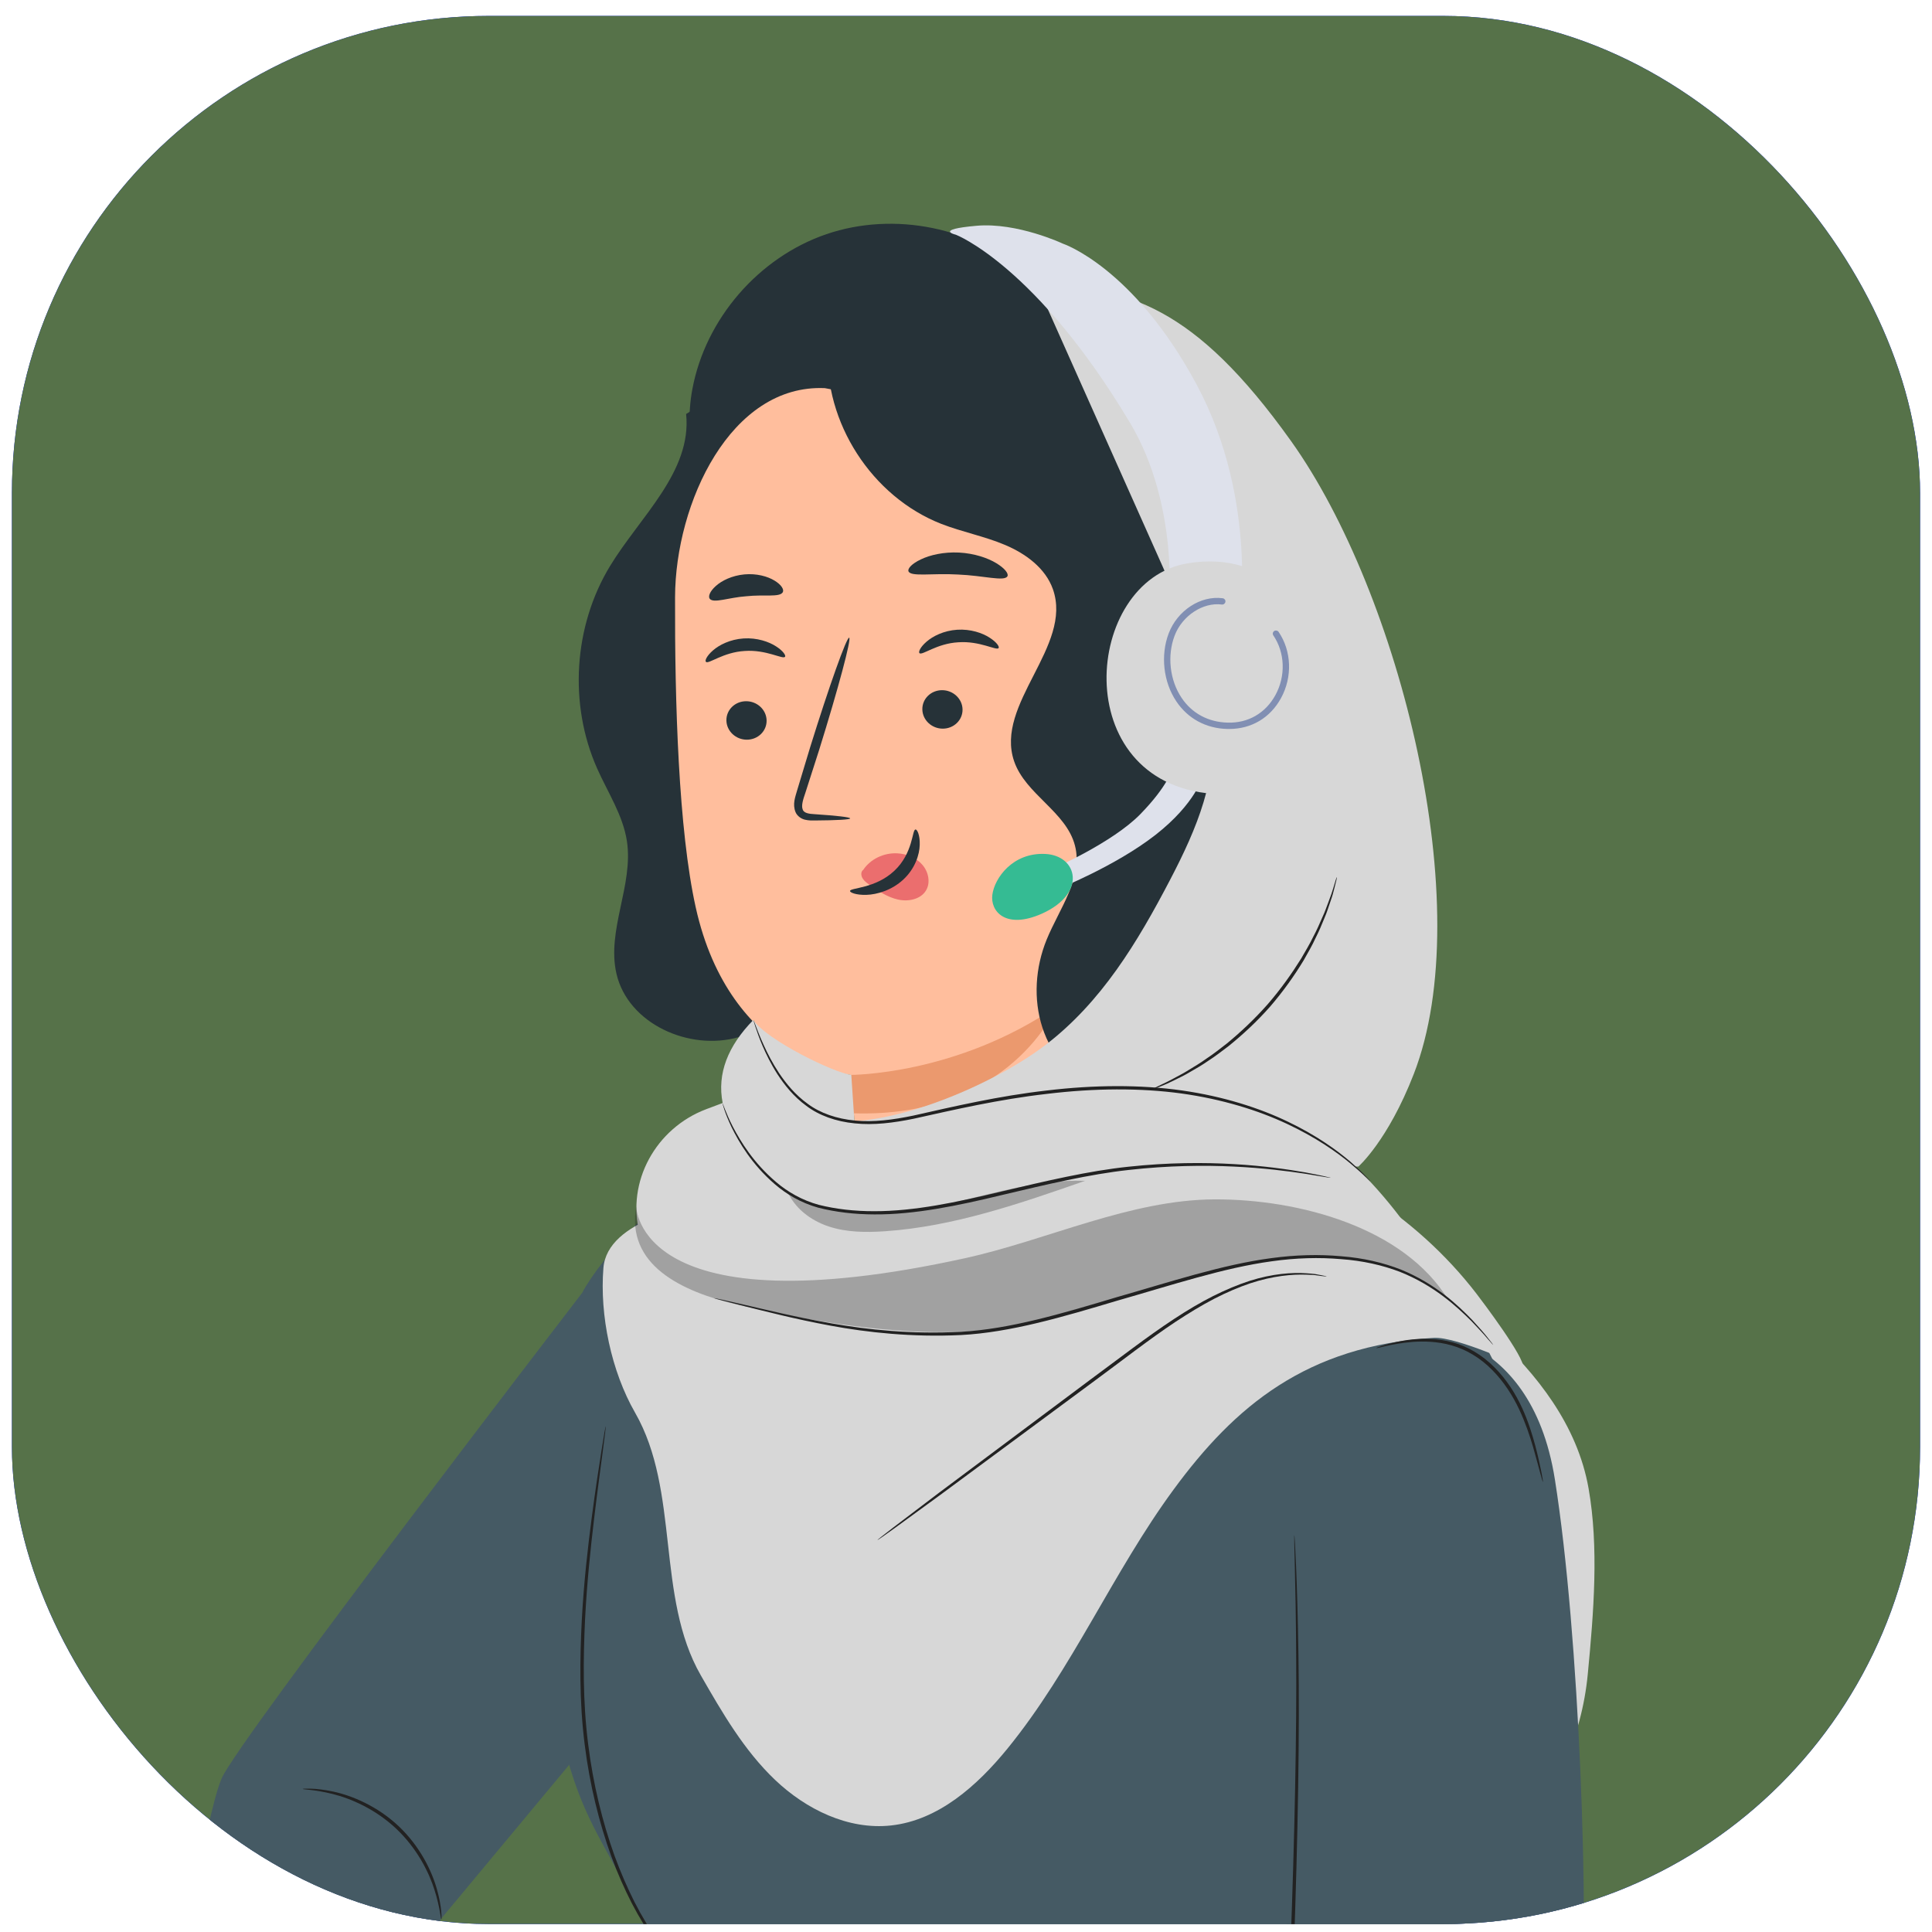 <svg width="81" height="81" viewBox="0 0 81 81" fill="none" xmlns="http://www.w3.org/2000/svg">
<g clip-path="url(#clip0_23141_1659)">
<rect x="0.5" y="0.667" width="80" height="80" rx="20" fill="#0019FF"/>
<rect x="0.167" y="0.667" width="82" height="81" fill="#567249"/>
<path d="M66.601 62.398C65.66 57.073 59.758 53.842 57.809 52.07L60.738 55.988C62.23 62.042 62.811 68.525 62.435 74.901C62.393 75.592 62.471 76.528 62.966 76.629C63.135 76.663 63.303 76.573 63.46 76.474C65.191 75.365 66.314 72.828 66.567 70.202C66.82 67.576 67.036 64.865 66.601 62.398Z" fill="#D7D7D7"/>
<path d="M62.284 56.418C62.006 55.878 62.121 54.173 60.607 55.957L60.511 55.288L51.109 48.078L30.182 49.165C28.174 49.291 25.154 52.769 24.404 54.21C23.786 59.611 23.66 64.406 23.66 64.406C23.66 64.406 22.941 70.412 23.66 73.252C24.379 76.092 25.23 77.117 26.345 79.325C27.46 81.533 29.362 83.451 29.362 83.451L30.34 91.038L52.202 92.999L62.213 92.426C62.213 92.426 61.317 77.471 61.317 77.204C61.317 77.081 62.567 74.193 63.91 71.128C66.191 65.909 64.902 61.479 62.284 56.418Z" fill="#455A64"/>
<path d="M7.376 83.623C7.486 83.612 8.579 76.241 9.292 74.561C9.966 72.98 24.402 54.21 24.402 54.21L27.801 65.154L26.343 71.011L18.469 80.474L16.247 87.334L7.376 83.623Z" fill="#455A64"/>
<path d="M65.19 62.03C64.153 55.46 59.035 55.746 59.035 55.746L53.948 64.598L53.943 82.895L29.4 85.019L28.945 91.182C28.945 91.182 53.395 96.772 59.044 94.898C62.782 93.659 65.94 90.533 66.285 85.424C66.636 80.311 66.229 68.603 65.19 62.03Z" fill="#455A64"/>
<path d="M18.506 80.477C18.478 80.479 18.455 79.985 18.216 79.235C17.983 78.491 17.483 77.491 16.61 76.668C15.736 75.844 14.708 75.403 13.95 75.215C13.185 75.022 12.691 75.03 12.694 75.002C12.694 74.993 12.818 74.985 13.039 74.991C13.261 74.996 13.584 75.03 13.975 75.114C14.75 75.28 15.812 75.715 16.711 76.561C17.607 77.406 18.104 78.44 18.317 79.204C18.427 79.589 18.478 79.909 18.497 80.131C18.517 80.353 18.514 80.477 18.506 80.477Z" fill="#222222"/>
<path d="M30.252 84.771C30.252 84.769 30.289 84.763 30.359 84.752C30.438 84.74 30.539 84.726 30.671 84.707C30.955 84.67 31.359 84.617 31.873 84.549C32.927 84.417 34.438 84.229 36.3 83.996C40.047 83.541 45.213 82.915 50.915 82.221C52.028 82.089 53.118 81.957 54.16 81.833L54.095 81.903C54.283 76.926 54.368 72.538 54.342 69.398C54.334 67.827 54.309 66.566 54.286 65.698C54.275 65.271 54.269 64.937 54.264 64.701C54.264 64.594 54.261 64.507 54.261 64.442C54.261 64.384 54.261 64.356 54.264 64.356C54.267 64.356 54.269 64.384 54.275 64.442C54.278 64.507 54.283 64.591 54.292 64.701C54.303 64.937 54.32 65.268 54.34 65.695C54.376 66.563 54.415 67.822 54.438 69.395C54.489 72.538 54.421 76.931 54.239 81.909L54.236 81.971L54.174 81.979C53.132 82.106 52.039 82.235 50.929 82.37C45.224 83.046 40.059 83.656 36.309 84.103C34.444 84.316 32.929 84.49 31.876 84.611C31.359 84.667 30.955 84.712 30.671 84.743C30.539 84.757 30.435 84.766 30.356 84.774C30.289 84.771 30.252 84.774 30.252 84.771Z" fill="#222222"/>
<path d="M29.589 85.224C29.586 85.224 29.578 85.184 29.564 85.108C29.549 85.021 29.533 84.909 29.51 84.766C29.465 84.451 29.403 84.013 29.325 83.457L29.333 83.476C28.842 82.931 28.209 82.235 27.474 81.417L27.471 81.415L27.468 81.412C27.137 80.931 26.799 80.395 26.488 79.794C26.181 79.193 25.889 78.538 25.631 77.836C25.122 76.429 24.724 74.836 24.513 73.139C24.28 71.296 24.311 69.521 24.392 67.92C24.479 66.316 24.645 64.881 24.802 63.678C24.959 62.476 25.108 61.507 25.215 60.836C25.268 60.51 25.311 60.254 25.341 60.066C25.356 59.985 25.37 59.92 25.378 59.867C25.387 59.822 25.392 59.799 25.395 59.799C25.398 59.799 25.398 59.825 25.392 59.87C25.387 59.923 25.378 59.99 25.37 60.072C25.344 60.26 25.314 60.518 25.271 60.847C25.184 61.518 25.049 62.49 24.906 63.695C24.763 64.898 24.608 66.333 24.527 67.931C24.454 69.53 24.426 71.294 24.659 73.125C24.867 74.808 25.26 76.392 25.76 77.791C26.016 78.49 26.299 79.142 26.6 79.738C26.903 80.333 27.235 80.87 27.558 81.35L27.555 81.344C28.283 82.17 28.903 82.878 29.389 83.429L29.398 83.437V83.448C29.462 84.007 29.513 84.448 29.549 84.76C29.564 84.903 29.575 85.016 29.583 85.106C29.592 85.184 29.594 85.224 29.589 85.224Z" fill="#222222"/>
<path d="M13.386 84.525C13.178 83.326 12.083 82.388 12.083 82.388C12.083 82.388 11.563 80.93 10.779 80.545C9.998 80.16 9.372 80.93 8.695 80.722C8.018 80.514 6.557 80.461 6.088 80.722C5.619 80.983 5.046 82.441 5.046 82.441C5.046 82.441 4.369 82.441 3.692 82.806C3.167 83.09 2.892 83.436 2.796 83.576C2.406 83.382 1.914 83.551 1.608 83.86C1.299 84.169 1.136 84.593 0.981 85C0.855 85.332 0.729 85.663 0.602 85.995C0.543 86.149 0.484 86.315 0.504 86.478C0.54 86.756 0.821 86.961 1.102 86.975C1.383 86.986 1.653 86.84 1.849 86.641C2.032 86.455 2.217 86.239 2.352 86.014L2.445 86.666C2.445 86.666 2.602 87.697 3.434 87.761C4.007 87.803 4.633 87.135 4.633 87.135L6.091 86.978L6.299 88.436C6.299 88.436 6.585 89.385 7.653 89.374C8.175 89.368 8.852 88.489 8.852 88.489L10.206 89.011C10.206 89.011 11.771 90.107 12.498 89.742C13.229 89.376 13.021 88.596 13.021 88.596C13.021 88.596 13.543 88.023 13.751 87.396C13.959 86.77 13.597 85.725 13.386 84.525Z" fill="#FFBE9D"/>
<path d="M35.401 32.492C34.791 26.407 33.502 20.351 33.769 14.242L28.766 17.357C29.013 19.775 26.839 21.655 25.575 23.733C24.047 26.25 23.839 29.523 25.033 32.214C25.482 33.225 26.12 34.18 26.285 35.273C26.561 37.121 25.426 39 25.845 40.823C26.328 42.922 28.898 44.076 30.968 43.483C33.038 42.891 34.519 40.967 35.128 38.902C35.741 36.84 35.614 34.635 35.401 32.492Z" fill="#263238"/>
<path d="M29.026 16.323C29.574 13.368 31.807 10.789 34.65 9.817C37.492 8.848 40.838 9.528 43.077 11.531C43.99 12.348 44.737 13.371 45.793 13.989C46.987 14.688 47.139 14.452 48.456 14.876C49.773 15.3 52.346 18.733 52.394 20.115L53.414 26.123C53.45 27.545 51.678 28.455 50.31 28.076C48.939 27.697 47.973 26.5 47.186 25.314C46.4 24.129 45.653 22.845 44.442 22.101C42.434 20.868 39.855 21.497 37.58 22.112C35.304 22.727 32.661 23.23 30.768 21.826C29.139 20.621 28.655 18.317 29.026 16.323Z" fill="#263238"/>
<path d="M28.302 25.04C28.313 21.085 30.634 16.096 34.583 16.273L47.027 18.633C48.226 18.686 49.187 19.649 49.235 20.852L49.704 50.487C49.735 50.492 49.76 50.495 49.791 50.501C49.791 50.501 45.468 61.374 37.209 59.332C35.572 58.928 36.782 54.852 36.35 53.065L36.268 53.082C36.252 52.869 36.237 52.669 36.221 52.464C35.825 50.397 35.92 48.411 35.92 48.411C35.749 46.026 35.69 45.048 35.69 45.071C35.69 45.071 30.605 44.537 29.167 38.034C28.448 34.796 28.288 29.433 28.302 25.04Z" fill="#FFBE9D"/>
<path d="M30.455 30.211C30.466 30.658 30.854 31.015 31.317 31.012C31.781 31.009 32.151 30.647 32.14 30.2C32.129 29.753 31.741 29.397 31.278 29.399C30.812 29.402 30.444 29.765 30.455 30.211Z" fill="#263238"/>
<path d="M29.598 27.75C29.71 27.854 30.32 27.343 31.224 27.292C32.129 27.228 32.822 27.655 32.912 27.537C32.957 27.486 32.839 27.292 32.536 27.099C32.238 26.905 31.741 26.731 31.176 26.767C30.612 26.804 30.151 27.04 29.89 27.27C29.626 27.5 29.541 27.705 29.598 27.75Z" fill="#263238"/>
<path d="M38.67 29.748C38.681 30.195 39.069 30.552 39.532 30.549C39.995 30.546 40.366 30.184 40.355 29.737C40.344 29.291 39.956 28.934 39.493 28.936C39.026 28.939 38.658 29.302 38.67 29.748Z" fill="#263238"/>
<path d="M38.551 27.386C38.664 27.489 39.273 26.978 40.178 26.928C41.082 26.863 41.776 27.287 41.866 27.172C41.911 27.119 41.793 26.928 41.489 26.734C41.192 26.54 40.694 26.366 40.13 26.402C39.565 26.439 39.105 26.675 38.843 26.905C38.579 27.133 38.495 27.338 38.551 27.386Z" fill="#263238"/>
<path d="M35.644 34.312C35.644 34.261 35.077 34.196 34.156 34.135C33.922 34.123 33.7 34.093 33.653 33.935C33.588 33.772 33.67 33.517 33.765 33.241C33.948 32.668 34.142 32.067 34.344 31.438C35.144 28.873 35.706 26.767 35.602 26.736C35.498 26.705 34.765 28.758 33.967 31.326C33.776 31.958 33.594 32.562 33.42 33.137C33.346 33.404 33.215 33.713 33.355 34.053C33.428 34.222 33.605 34.337 33.757 34.368C33.908 34.404 34.038 34.399 34.153 34.399C35.074 34.393 35.644 34.362 35.644 34.312Z" fill="#263238"/>
<path d="M35.654 45.066C35.654 45.066 40.089 45.086 44.308 42.19C44.308 42.19 42.364 46.895 35.755 46.675L35.654 45.066Z" fill="#EB996E"/>
<path d="M36.191 36.47C36.491 36.02 37.048 35.748 37.618 35.776C38.014 35.796 38.421 35.961 38.68 36.267C38.938 36.574 39.017 37.026 38.817 37.343C38.593 37.703 38.087 37.812 37.649 37.714C37.208 37.616 36.82 37.355 36.449 37.093C36.348 37.02 36.241 36.944 36.174 36.84C36.106 36.737 36.084 36.596 36.154 36.503" fill="#EB6E6E"/>
<path d="M38.383 34.778C38.234 34.778 38.294 35.761 37.493 36.511C36.695 37.261 35.639 37.216 35.639 37.354C35.628 37.415 35.883 37.531 36.327 37.517C36.763 37.505 37.389 37.328 37.878 36.87C38.367 36.413 38.552 35.825 38.56 35.421C38.574 35.002 38.448 34.767 38.383 34.778Z" fill="#263238"/>
<path d="M38.089 23.953C38.193 24.194 39.092 24.023 40.162 24.087C41.235 24.13 42.111 24.391 42.237 24.16C42.294 24.051 42.131 23.829 41.768 23.61C41.412 23.394 40.85 23.2 40.207 23.166C39.563 23.135 38.985 23.27 38.608 23.453C38.229 23.632 38.044 23.837 38.089 23.953Z" fill="#263238"/>
<path d="M29.758 25.107C29.929 25.304 30.541 25.051 31.291 24.998C32.038 24.916 32.687 25.054 32.819 24.829C32.878 24.72 32.766 24.52 32.474 24.343C32.187 24.166 31.721 24.034 31.207 24.082C30.693 24.13 30.258 24.343 30.008 24.571C29.755 24.796 29.682 25.012 29.758 25.107Z" fill="#263238"/>
<path d="M34.708 14.58L35.219 13.832C39.034 14.029 42.821 14.748 46.441 15.962C47.888 16.448 49.363 17.046 50.402 18.164C51.832 19.703 52.183 21.928 52.467 24.012C53.54 31.942 54.528 40.119 52.495 47.861C51.832 46.928 50.624 46.566 49.489 46.42C48.354 46.274 47.172 46.274 46.124 45.816C44.975 45.313 44.09 44.274 43.703 43.08C43.315 41.886 43.407 40.56 43.88 39.397C44.41 38.097 45.419 36.81 45.068 35.451C44.7 34.026 42.992 33.304 42.517 31.914C41.694 29.509 44.989 27.099 44.144 24.703C43.832 23.819 43.003 23.212 42.138 22.847C41.273 22.481 40.34 22.305 39.467 21.965C36.554 20.827 34.539 17.706 34.708 14.58Z" fill="#263238"/>
<path d="M54.131 18.496C50.047 12.772 47.28 12.078 43.44 11.864L48.78 23.831C49.58 25.755 50.682 28.092 50.853 30.171C51.055 32.631 50.201 34.696 49.058 36.884C47.687 39.51 46.181 42.016 43.825 43.817C41.471 45.614 36.221 47.876 33.496 46.71L37.297 48.834L46.375 48.867L56.951 48.909C56.951 48.909 58.187 47.828 59.274 45.027C61.996 38.022 58.687 24.881 54.131 18.496Z" fill="#D7D7D7"/>
<path d="M61.663 55.783C61.663 55.783 59.388 51.115 56.419 48.547C53.45 45.98 51.627 46.005 47.391 46.365C43.155 46.724 37.228 47.39 35.823 47.036L35.691 45.064C34.995 44.997 32.138 43.604 31.582 42.764C30.52 43.851 30.056 45.008 30.298 46.244L29.604 46.505C27.503 47.3 26.25 49.539 26.818 51.713C27.082 52.724 27.722 53.345 29 53.564C34.085 54.444 47.677 50.769 51.77 50.75C55.866 50.733 61.663 55.783 61.663 55.783Z" fill="#D7D7D7"/>
<path d="M28.551 53.524C28.551 53.515 28.674 53.524 28.905 53.543C29.135 53.566 29.475 53.602 29.916 53.633C30.792 53.701 32.068 53.768 33.641 53.695C35.211 53.619 37.076 53.4 39.107 52.953C40.124 52.731 41.183 52.462 42.27 52.147C43.354 51.813 44.475 51.468 45.627 51.114C47.924 50.411 50.233 49.937 52.34 50.144C54.444 50.327 56.245 51.043 57.61 51.841C58.978 52.653 59.925 53.541 60.512 54.201C60.804 54.532 61.02 54.799 61.152 54.993C61.29 55.181 61.357 55.282 61.352 55.288C61.346 55.293 61.264 55.201 61.115 55.024C60.972 54.841 60.748 54.586 60.447 54.265C59.846 53.628 58.891 52.768 57.528 51.987C56.169 51.218 54.388 50.529 52.323 50.364C50.256 50.172 47.983 50.642 45.694 51.341C44.545 51.687 43.427 52.055 42.334 52.372C41.242 52.684 40.177 52.951 39.155 53.17C37.11 53.608 35.231 53.813 33.649 53.866C32.068 53.917 30.787 53.824 29.91 53.729C29.472 53.684 29.132 53.633 28.902 53.597C28.672 53.555 28.551 53.532 28.551 53.524Z" fill="#263238"/>
<path d="M61.906 54.244C56.777 47.576 46.94 45.028 39.218 48.365L31.06 50.093C28.912 50.466 25.465 51.166 25.299 53.154C25.136 55.146 25.631 57.494 26.625 59.225C28.518 62.523 27.49 66.941 29.383 70.242C30.279 71.801 31.192 73.382 32.493 74.621C33.794 75.86 35.566 76.728 37.353 76.534C39.341 76.32 40.971 74.865 42.235 73.315C44.956 69.975 46.656 65.918 49.206 62.447C51.757 58.975 54.757 56.421 60.111 56.09C61.086 56.031 63.855 57.326 63.855 57.326C63.945 56.938 62.15 54.562 61.906 54.244Z" fill="#D7D7D7"/>
<g opacity="0.3">
<path d="M50.939 50.284C47.397 50.293 43.922 51.986 40.484 52.745C26.675 55.784 26.675 50.576 26.675 50.576C26.242 53.023 28.54 54.149 30.959 54.708C35.577 55.776 40.498 56.349 43.841 55.287C46.523 54.433 49.329 53.815 52.04 53.043C54.748 52.27 58.658 52.562 60.712 54.489C58.866 51.464 54.481 50.276 50.939 50.284Z" fill="#222222"/>
</g>
<g opacity="0.3">
<path d="M32.999 49.91C33.294 50.646 33.988 51.169 34.741 51.419C35.493 51.669 36.305 51.674 37.097 51.621C39.985 51.424 42.76 50.461 45.494 49.506C43.308 49.43 41.196 50.191 39.053 50.618C36.909 51.048 34.493 51.084 32.752 49.764" fill="#222222"/>
</g>
<path d="M62.603 56.388C62.6 56.391 62.581 56.368 62.541 56.323C62.496 56.273 62.44 56.208 62.367 56.127C62.221 55.95 61.991 55.703 61.69 55.388C61.078 54.784 60.134 53.896 58.688 53.321C57.966 53.045 57.131 52.854 56.221 52.79C55.311 52.711 54.334 52.736 53.319 52.88C51.283 53.158 49.126 53.88 46.842 54.531C44.569 55.211 42.37 55.863 40.294 55.972C38.227 56.071 36.364 55.863 34.834 55.582C33.3 55.298 32.078 54.975 31.232 54.767C30.817 54.66 30.491 54.579 30.26 54.517C30.157 54.489 30.072 54.467 30.008 54.45C29.951 54.433 29.923 54.425 29.923 54.422C29.923 54.419 29.954 54.425 30.01 54.436C30.075 54.45 30.159 54.467 30.266 54.489C30.499 54.542 30.828 54.615 31.244 54.711C32.092 54.905 33.317 55.211 34.85 55.481C36.381 55.75 38.235 55.944 40.286 55.837C42.342 55.722 44.525 55.073 46.8 54.391C49.084 53.739 51.244 53.02 53.3 52.748C54.325 52.607 55.317 52.585 56.232 52.669C57.151 52.739 57.996 52.938 58.727 53.225C60.19 53.821 61.131 54.728 61.732 55.349C62.027 55.669 62.252 55.925 62.39 56.107C62.457 56.191 62.511 56.259 62.553 56.312C62.586 56.363 62.603 56.388 62.603 56.388Z" fill="#222222"/>
<path d="M57.449 49.516C57.446 49.519 57.426 49.502 57.39 49.468C57.348 49.429 57.294 49.381 57.227 49.319C57.089 49.182 56.873 48.996 56.592 48.758C56.025 48.289 55.145 47.673 53.954 47.117C52.763 46.558 51.255 46.084 49.533 45.845C47.811 45.609 45.884 45.62 43.89 45.862C41.89 46.089 40.022 46.522 38.317 46.901C37.46 47.078 36.62 47.182 35.836 47.098C35.055 47.022 34.339 46.769 33.805 46.362C33.263 45.966 32.887 45.482 32.597 45.041C32.314 44.598 32.117 44.188 31.971 43.848C31.825 43.508 31.732 43.235 31.671 43.05C31.645 42.963 31.623 42.895 31.606 42.839C31.592 42.791 31.586 42.766 31.589 42.766C31.592 42.766 31.603 42.789 31.62 42.836C31.64 42.89 31.668 42.96 31.699 43.044C31.769 43.224 31.87 43.494 32.025 43.828C32.176 44.162 32.381 44.564 32.668 44.999C32.96 45.429 33.336 45.898 33.867 46.28C34.39 46.671 35.086 46.909 35.85 46.98C36.617 47.056 37.44 46.949 38.291 46.772C39.988 46.39 41.867 45.949 43.876 45.721C45.879 45.48 47.819 45.471 49.555 45.718C51.291 45.966 52.808 46.454 54.002 47.03C55.199 47.603 56.075 48.238 56.634 48.721C56.912 48.966 57.123 49.162 57.255 49.306C57.317 49.37 57.367 49.423 57.407 49.466C57.435 49.496 57.452 49.513 57.449 49.516Z" fill="#222222"/>
<path d="M55.785 49.379C55.785 49.382 55.76 49.379 55.712 49.373C55.656 49.365 55.589 49.353 55.505 49.339C55.311 49.309 55.044 49.264 54.704 49.207C54.007 49.103 52.996 48.969 51.74 48.91C50.485 48.848 48.982 48.865 47.33 49.05C45.679 49.23 43.895 49.654 42.024 50.098C40.159 50.55 38.342 50.926 36.662 50.915C35.825 50.913 35.027 50.817 34.302 50.632C33.575 50.429 32.962 50.061 32.482 49.646C31.516 48.811 30.99 47.901 30.678 47.272C30.372 46.634 30.288 46.249 30.288 46.249C30.291 46.249 30.302 46.272 30.319 46.314C30.339 46.367 30.364 46.432 30.395 46.511C30.462 46.682 30.569 46.935 30.729 47.247C31.055 47.862 31.589 48.755 32.549 49.567C33.024 49.971 33.628 50.323 34.333 50.514C35.047 50.693 35.833 50.783 36.662 50.78C38.325 50.783 40.125 50.404 41.99 49.955C43.858 49.511 45.651 49.089 47.313 48.915C48.974 48.736 50.485 48.733 51.743 48.806C53.005 48.879 54.016 49.03 54.709 49.151C55.055 49.216 55.325 49.269 55.507 49.311C55.592 49.331 55.659 49.348 55.712 49.359C55.763 49.367 55.788 49.376 55.785 49.379Z" fill="#222222"/>
<path d="M56.05 36.773C56.059 36.775 56.022 36.944 55.943 37.244C55.907 37.396 55.856 37.581 55.781 37.789C55.707 37.997 55.637 38.242 55.525 38.497C55.421 38.756 55.303 39.039 55.154 39.331C55.019 39.632 54.84 39.933 54.66 40.256C54.278 40.888 53.809 41.553 53.252 42.2C52.688 42.84 52.087 43.391 51.514 43.854C51.219 44.076 50.943 44.292 50.665 44.469C50.396 44.657 50.132 44.809 49.887 44.947C49.648 45.093 49.418 45.197 49.221 45.295C49.025 45.396 48.848 45.472 48.705 45.528C48.415 45.646 48.255 45.705 48.25 45.697C48.247 45.688 48.398 45.61 48.679 45.478C48.82 45.413 48.991 45.331 49.185 45.225C49.379 45.118 49.603 45.008 49.837 44.86C50.075 44.716 50.334 44.562 50.598 44.371C50.87 44.194 51.143 43.975 51.432 43.753C51.997 43.289 52.587 42.739 53.146 42.107C53.699 41.469 54.163 40.812 54.55 40.191C54.733 39.874 54.913 39.576 55.053 39.284C55.207 38.997 55.328 38.719 55.438 38.464C55.556 38.214 55.634 37.975 55.713 37.77C55.794 37.565 55.853 37.385 55.898 37.236C55.983 36.933 56.039 36.77 56.05 36.773Z" fill="#222222"/>
<path d="M55.629 53.517C55.629 53.522 55.551 53.514 55.402 53.497C55.323 53.486 55.233 53.474 55.129 53.46C55.023 53.446 54.896 53.449 54.756 53.441C54.197 53.421 53.374 53.486 52.419 53.803C51.944 53.963 51.435 54.179 50.91 54.449C50.385 54.721 49.846 55.05 49.289 55.415C48.18 56.151 47.025 57.059 45.784 57.971C43.309 59.8 41.073 61.455 39.438 62.663C38.632 63.25 37.975 63.73 37.506 64.07C37.284 64.227 37.107 64.354 36.975 64.446C36.854 64.531 36.787 64.573 36.784 64.57C36.781 64.567 36.84 64.516 36.958 64.424C37.087 64.326 37.256 64.191 37.472 64.025C37.933 63.674 38.581 63.182 39.377 62.578C41.006 61.362 43.233 59.694 45.697 57.854C46.938 56.941 48.096 56.039 49.216 55.303C49.775 54.935 50.323 54.609 50.857 54.34C51.391 54.073 51.905 53.859 52.388 53.702C53.357 53.393 54.194 53.342 54.759 53.382C54.899 53.393 55.025 53.398 55.135 53.415C55.239 53.435 55.329 53.452 55.407 53.466C55.553 53.494 55.629 53.511 55.629 53.517Z" fill="#222222"/>
<path d="M64.689 62.129C64.677 62.132 64.638 61.989 64.568 61.733C64.498 61.477 64.402 61.104 64.27 60.649C64.135 60.194 63.958 59.657 63.694 59.093C63.427 58.531 63.062 57.938 62.556 57.432C62.054 56.921 61.45 56.57 60.854 56.404C60.259 56.236 59.688 56.227 59.219 56.261C58.276 56.34 57.717 56.55 57.708 56.517C57.705 56.511 57.739 56.497 57.806 56.472C57.871 56.446 57.969 56.413 58.099 56.376C58.354 56.303 58.731 56.205 59.211 56.157C59.686 56.109 60.27 56.107 60.891 56.275C61.512 56.438 62.144 56.806 62.66 57.331C63.183 57.854 63.554 58.461 63.818 59.036C64.082 59.615 64.248 60.163 64.371 60.623C64.492 61.084 64.573 61.463 64.624 61.724C64.674 61.983 64.697 62.129 64.689 62.129Z" fill="#222222"/>
<path d="M50.429 32.543C50.429 32.543 50.134 33.682 48.445 35.003C46.755 36.323 44.306 37.292 44.306 37.292L44.111 36.437C44.111 36.437 46.645 35.336 47.82 34.123C48.995 32.912 49.14 32.248 49.14 32.248L50.429 32.543Z" fill="#DEE1EB"/>
<path d="M43.817 35.802C42.457 35.738 41.698 36.814 41.605 37.509C41.51 38.205 42.163 38.986 43.693 38.301C45.588 37.445 45.176 35.862 43.817 35.802Z" fill="#35BB93"/>
<path d="M49.008 25.438C49.008 25.438 49.447 21.2 47.384 17.739C43.447 11.139 40.076 9.841 40.076 9.841C40.076 9.841 39.13 9.625 40.949 9.465C42.656 9.318 44.558 10.214 44.558 10.214C44.558 10.214 47.52 11.194 50.166 16.117C52.812 21.04 51.942 26.272 51.942 26.272L49.008 25.438Z" fill="#DEE1EB"/>
<path d="M49.771 23.621C53.306 23.021 55.28 25.786 55.425 28.579C55.571 31.369 53.544 33.492 50.836 33.279C44.742 32.799 45.438 24.355 49.771 23.621Z" fill="#D7D7D7"/>
<path d="M51.536 30.562C52.469 30.562 53.257 30.094 53.708 29.267C54.191 28.383 54.152 27.294 53.605 26.491C53.563 26.431 53.481 26.417 53.421 26.456C53.36 26.499 53.343 26.58 53.385 26.64C53.875 27.361 53.91 28.341 53.474 29.139C53.062 29.895 52.331 30.325 51.465 30.296C50.656 30.275 49.971 29.906 49.538 29.256C49.041 28.515 48.927 27.492 49.247 26.648C49.566 25.81 50.436 25.242 51.227 25.345C51.298 25.356 51.365 25.302 51.376 25.231C51.387 25.157 51.334 25.093 51.263 25.082C50.336 24.958 49.364 25.593 48.998 26.555C48.647 27.478 48.775 28.596 49.318 29.405C49.804 30.13 50.563 30.541 51.458 30.562C51.486 30.562 51.511 30.562 51.536 30.562Z" fill="#818FB3"/>
</g>
<defs>
<clipPath id="clip0_23141_1659">
<rect x="0.5" y="0.667" width="80" height="80" rx="20" fill="white"/>
</clipPath>
</defs>
</svg>
